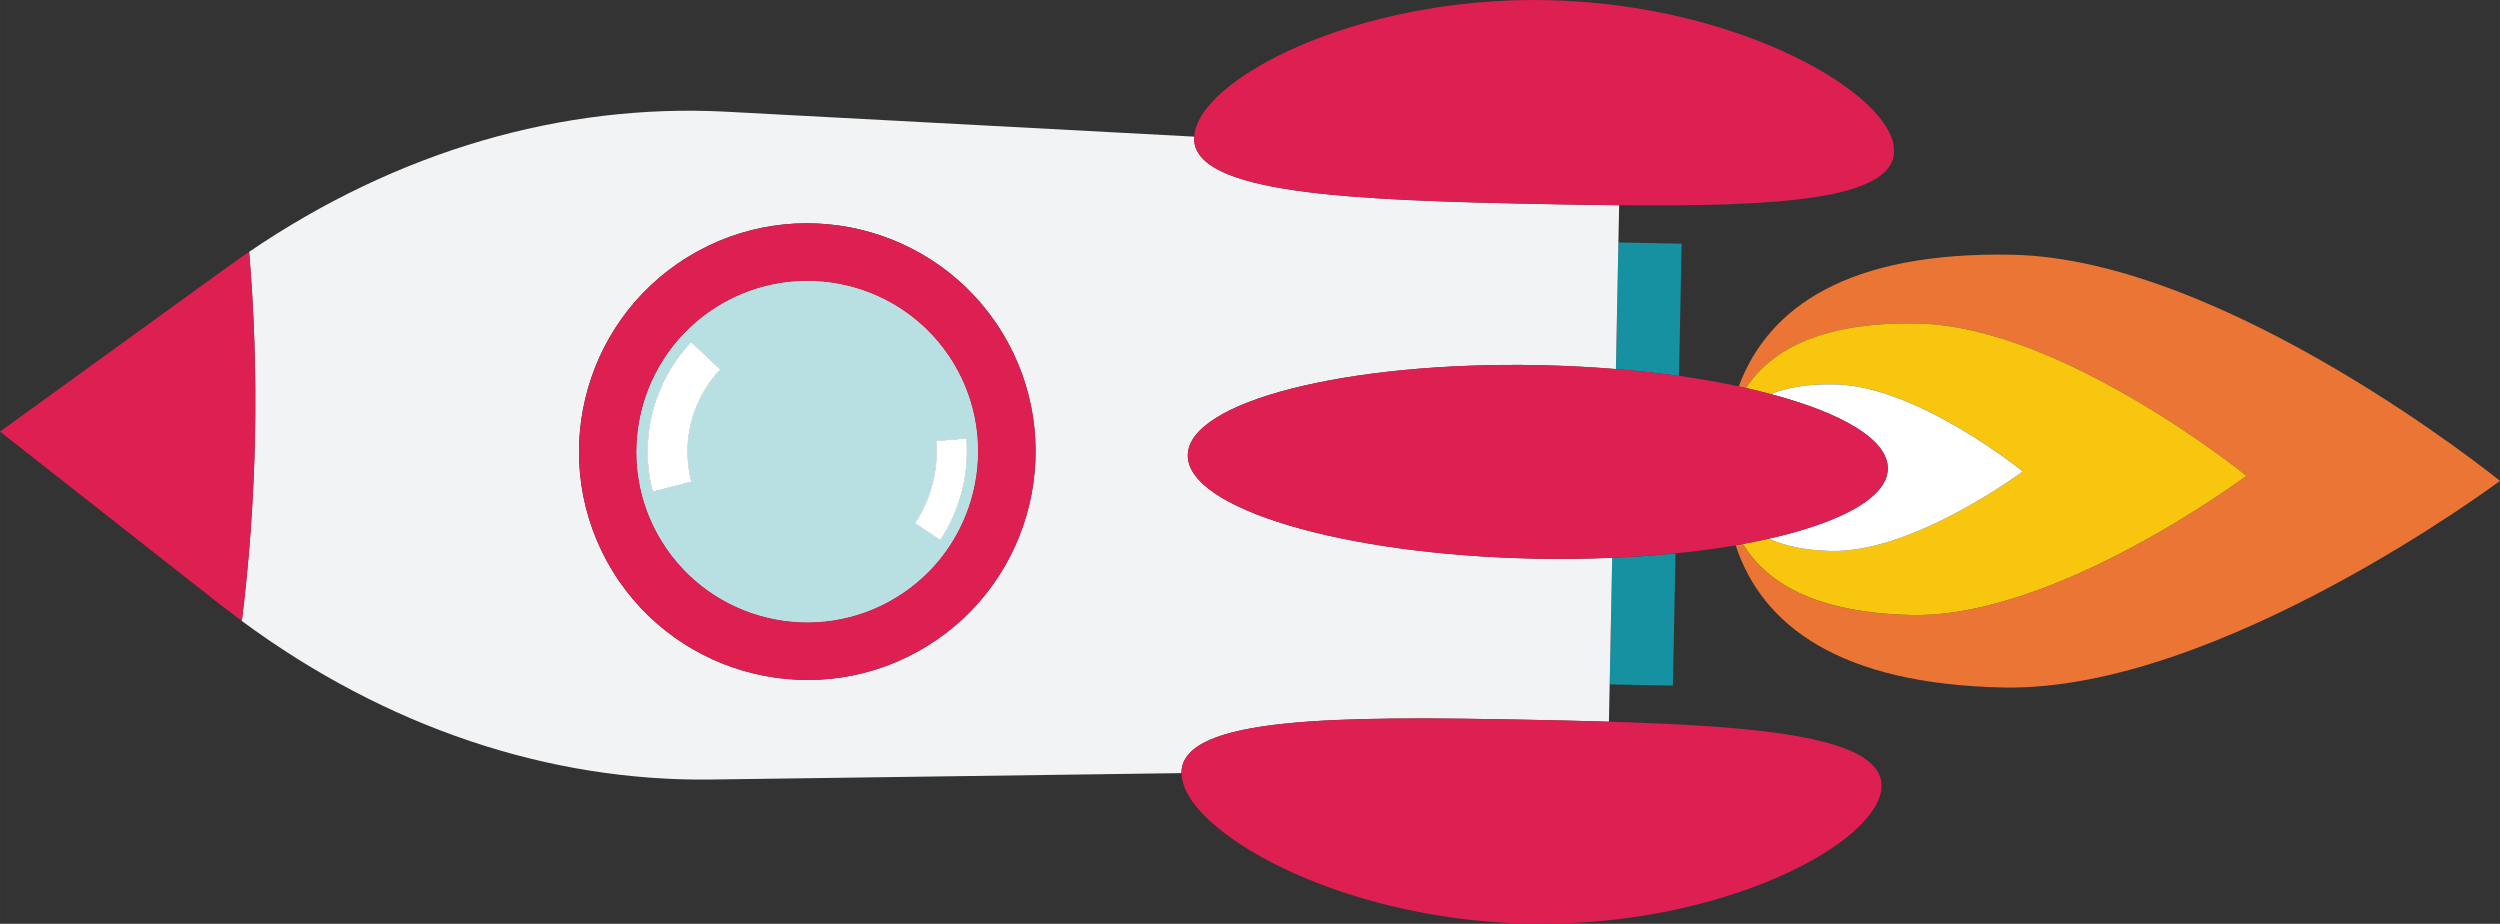 <?xml version="1.0" encoding="UTF-8"?> <svg xmlns="http://www.w3.org/2000/svg" xmlns:xlink="http://www.w3.org/1999/xlink" xmlns:xodm="http://www.corel.com/coreldraw/odm/2003" xml:space="preserve" width="34.036mm" height="12.577mm" version="1.1" style="shape-rendering:geometricPrecision; text-rendering:geometricPrecision; image-rendering:optimizeQuality; fill-rule:evenodd; clip-rule:evenodd" viewBox="0 0 1191.78 440.39"><rect x="0" y="0" width="1191.78" height="440.39" fill="#333333" stroke="none"/> <defs> <style type="text/css"> .fil3 {fill:white} .fil1 {fill:#EB7534} .fil2 {fill:#F8C50F} .fil4 {fill:#F2F3F4} .fil6 {fill:#B8DFE1} .fil0 {fill:#1691A1} .fil5 {fill:#DE1F52} </style> </defs> <g id="Содержимое_x0020_PowerClip">  <g id="_105553927310528"> <path class="fil0" d="M798.74 263.8l-1.25 63.05 -30.12 -0.59 1.19 -60.36c10.45,-0.43 20.55,-1.13 30.18,-2.1z"></path> <path class="fil0" d="M771.53 115.57l30.12 0.6 -1.25 63.06c-9.59,-1.34 -19.64,-2.45 -30.06,-3.29l1.19 -60.36z"></path> <path class="fil1" d="M911.56 293.19c68.76,1.36 159.35,-66.35 159.35,-66.35 -0,-0 -87.84,-71.25 -156.59,-72.61 -44.28,-0.88 -69.45,11.57 -82.03,30.75l-3.41 -0.77c14.15,-37.97 52.29,-64.32 130.42,-62.77 102.07,2.03 232.47,107.8 232.47,107.8 -0,0 -134.48,100.53 -236.56,98.5 -78.06,-1.54 -115.13,-29.34 -127.79,-67.78l3.45 -0.65c11.83,19.62 36.49,33.01 80.69,33.88z"></path> <path class="fil2" d="M914.32 154.22c68.76,1.36 156.6,72.61 156.6,72.61 -0,-0 -90.59,67.71 -159.35,66.35 -44.2,-0.88 -68.86,-14.26 -80.69,-33.88 4.29,-0.78 8.42,-1.62 12.39,-2.52 7.55,3.42 17.2,5.62 29.91,5.87 39.32,0.78 91.11,-37.93 91.11,-37.93 0,0 -50.22,-40.74 -89.54,-41.52 -12.86,-0.26 -22.87,1.48 -30.6,4.66 -3.81,-1.01 -7.75,-1.97 -11.86,-2.89 12.57,-19.18 37.75,-31.63 82.02,-30.75z"></path> <path class="fil3" d="M874.74 183.21c39.32,0.78 89.54,41.52 89.54,41.52 0,0 -51.79,38.71 -91.11,37.93 -12.72,-0.25 -22.35,-2.45 -29.91,-5.87 34.45,-7.77 56.41,-19.6 56.67,-33.28 0.28,-13.76 -21.39,-26.51 -55.79,-35.64 7.72,-3.18 17.74,-4.92 30.59,-4.66z"></path> <path class="fil4" d="M327.86 122.53c-51.1,31.36 -67.19,98.5 -35.84,149.7 31.46,51.19 98.6,67.29 149.8,35.83 51.09,-31.35 67.19,-98.5 35.83,-149.69 -31.45,-51.2 -98.6,-67.3 -149.79,-35.85zm406.13 51.56c-92.15,-1.82 -167.26,17.34 -167.77,42.81 -0.51,25.48 73.79,47.61 165.94,49.43 12.5,0.24 24.66,0.07 36.39,-0.41l-1.2 60.36 -0.36 17.77c-11.72,-0.35 -23.86,-0.63 -36.36,-0.88 -92.15,-1.82 -166.89,-1.78 -167.41,25.06l0.04 0.33 -223.85 3.05c-77.65,1.09 -155.3,-24.82 -224.14,-75.57 3.44,-27.81 5.66,-57.4 6.26,-87.9 0.6,-30.49 -0.44,-60.15 -2.78,-88.07 70.8,-48.2 149.42,-70.79 226.97,-66.84l223.57 11.91 -0.08 0.46c-0.53,26.83 74.14,29.83 166.29,31.67 12.51,0.25 24.65,0.45 36.37,0.56l-0.36 17.77 -1.19 60.36c-11.71,-0.95 -23.83,-1.6 -36.35,-1.85z"></path> <path class="fil5" d="M115.29 296.03l-10.69 -8.11 -104.59 -82.18 107.76 -77.99c3.67,-2.56 7.35,-5.34 11.01,-7.69 2.34,27.92 3.39,57.58 2.78,88.07 -0.61,30.5 -2.82,60.09 -6.27,87.9z"></path> <path class="fil4" d="M446.28 210.19l0.14 2.23 0.07 2.46c0.08,12.32 -3.52,24.35 -10.31,34.56l12.04 8.01c8.43,-12.68 12.89,-27.64 12.72,-42.95l-0.07 -2.46 -0.19 -3.04 -14.41 1.2zm-133.25 -20.15l-0.77 2.33c-4.33,13.69 -4.68,28.26 -1.11,42.05l18.42 -4.78c-2.66,-10.23 -2.43,-21.06 0.73,-31.24l0.78 -2.34c2.66,-7.45 6.84,-14.23 12.21,-19.92l-13.85 -13.06c-7.25,7.69 -12.86,16.85 -16.42,26.95zm114.39 94.69c-38.3,23.52 -88.53,11.5 -112.05,-26.79 -23.52,-38.3 -11.39,-88.53 26.9,-112.04 38.3,-23.52 88.54,-11.51 112.05,26.79 23.41,38.3 11.39,88.53 -26.9,112.05z"></path> <path class="fil6" d="M454.66 257.18c15.07,-25.22 15.99,-57.77 -0.35,-84.5 -7.12,-11.59 -16.69,-20.77 -27.63,-27.3 -25.21,-15.02 -57.72,-15.9 -84.42,0.51 -11.58,7.11 -20.77,16.67 -27.29,27.58 -15.08,25.22 -16.01,57.74 0.4,84.46 7.12,11.6 16.69,20.77 27.64,27.29 25.2,15.02 57.71,15.91 84.41,-0.5 11.56,-7.1 20.73,-16.63 27.25,-27.54zm6.03 -48.19l0 0 0.19 3.04 0.07 2.46c0.15,14.08 -3.6,27.86 -10.77,39.85 -0.62,1.04 -1.27,2.07 -1.95,3.09l-0 0 -12.04 -8.01c0.55,-0.82 1.07,-1.66 1.58,-2.51 5.76,-9.65 8.81,-20.73 8.73,-32.05l-0.07 -2.46 -0.14 -2.23 14.41 -1.2zm-124.86 -22.97c-1.89,3.17 -3.48,6.53 -4.74,10.04l-0.78 2.34c-3.16,10.18 -3.39,21 -0.73,31.24l-18.43 4.78c-3.57,-13.79 -3.22,-28.36 1.11,-42.05l0.77 -2.33c1.7,-4.83 3.87,-9.45 6.46,-13.78 2.83,-4.74 6.17,-9.16 9.96,-13.17l-0.01 0 13.84 13.05c-2.84,3.01 -5.34,6.32 -7.47,9.88z"></path> <path class="fil5" d="M342.26 145.88c-38.29,23.51 -50.41,73.74 -26.9,112.04 23.52,38.29 73.75,50.31 112.05,26.79 38.29,-23.51 50.31,-73.75 26.9,-112.04 -23.52,-38.29 -73.76,-50.31 -112.06,-26.79zm99.56 162.19c-51.19,31.44 -118.34,15.34 -149.8,-35.85 -31.35,-51.2 -15.25,-118.34 35.85,-149.7 51.19,-31.44 118.34,-15.35 149.79,35.85 31.36,51.19 15.26,118.34 -35.84,149.7z"></path> <path class="fil3" d="M331.09 196.05l-0.78 2.34c-3.16,10.18 -3.39,21 -0.74,31.23l-18.42 4.78c-3.57,-13.79 -3.22,-28.36 1.1,-42.04l0.78 -2.33c3.55,-10.1 9.17,-19.27 16.43,-26.95l13.84 13.06c-5.36,5.69 -9.53,12.45 -12.21,19.92z"></path> <path class="fil3" d="M460.94 214.49c0.16,15.31 -4.29,30.27 -12.72,42.95l-12.04 -8c6.79,-10.21 10.39,-22.23 10.31,-34.55l-0.07 -2.46 -0.14 -2.23 14.41 -1.19 0.19 3.03 0.07 2.46z"></path> <path class="fil5" d="M832.29 184.97c4.1,0.91 8.06,1.88 11.86,2.89 34.39,9.14 56.06,21.88 55.79,35.64 -0.27,13.69 -22.22,25.52 -56.67,33.28 -3.97,0.9 -8.1,1.74 -12.39,2.52l-3.46 0.65c-8.97,1.54 -18.56,2.83 -28.68,3.84 -9.63,0.97 -19.72,1.67 -30.17,2.1 -11.73,0.49 -23.88,0.65 -36.39,0.41 -92.16,-1.82 -166.45,-23.96 -165.94,-49.43 0.5,-25.47 75.62,-44.63 167.77,-42.81 12.51,0.24 24.64,0.9 36.35,1.85 10.43,0.85 20.48,1.95 30.06,3.29 10.06,1.42 19.58,3.09 28.48,4.99l3.4 0.77z"></path> <path class="fil5" d="M569.22 65.58l0.08 -0.46c1.36,-26.83 76.49,-66.87 168.14,-65.05 92.15,1.82 166.03,45.28 165.49,72.13 -0.46,23.18 -56.39,26.36 -131.05,25.62 -11.73,-0.11 -23.87,-0.32 -36.37,-0.56 -92.15,-1.83 -166.82,-4.84 -166.29,-31.67z"></path> <path class="fil5" d="M730.64 343.16c12.5,0.25 24.65,0.52 36.36,0.88 74.63,2.21 130.4,7.59 129.94,30.79 -0.54,26.84 -76.08,67.34 -168.22,65.51 -91.8,-1.81 -165.4,-44.94 -165.45,-71.8l-0.05 -0.32c0.53,-26.84 75.27,-26.88 167.41,-25.06z"></path> </g> </g> </svg> 